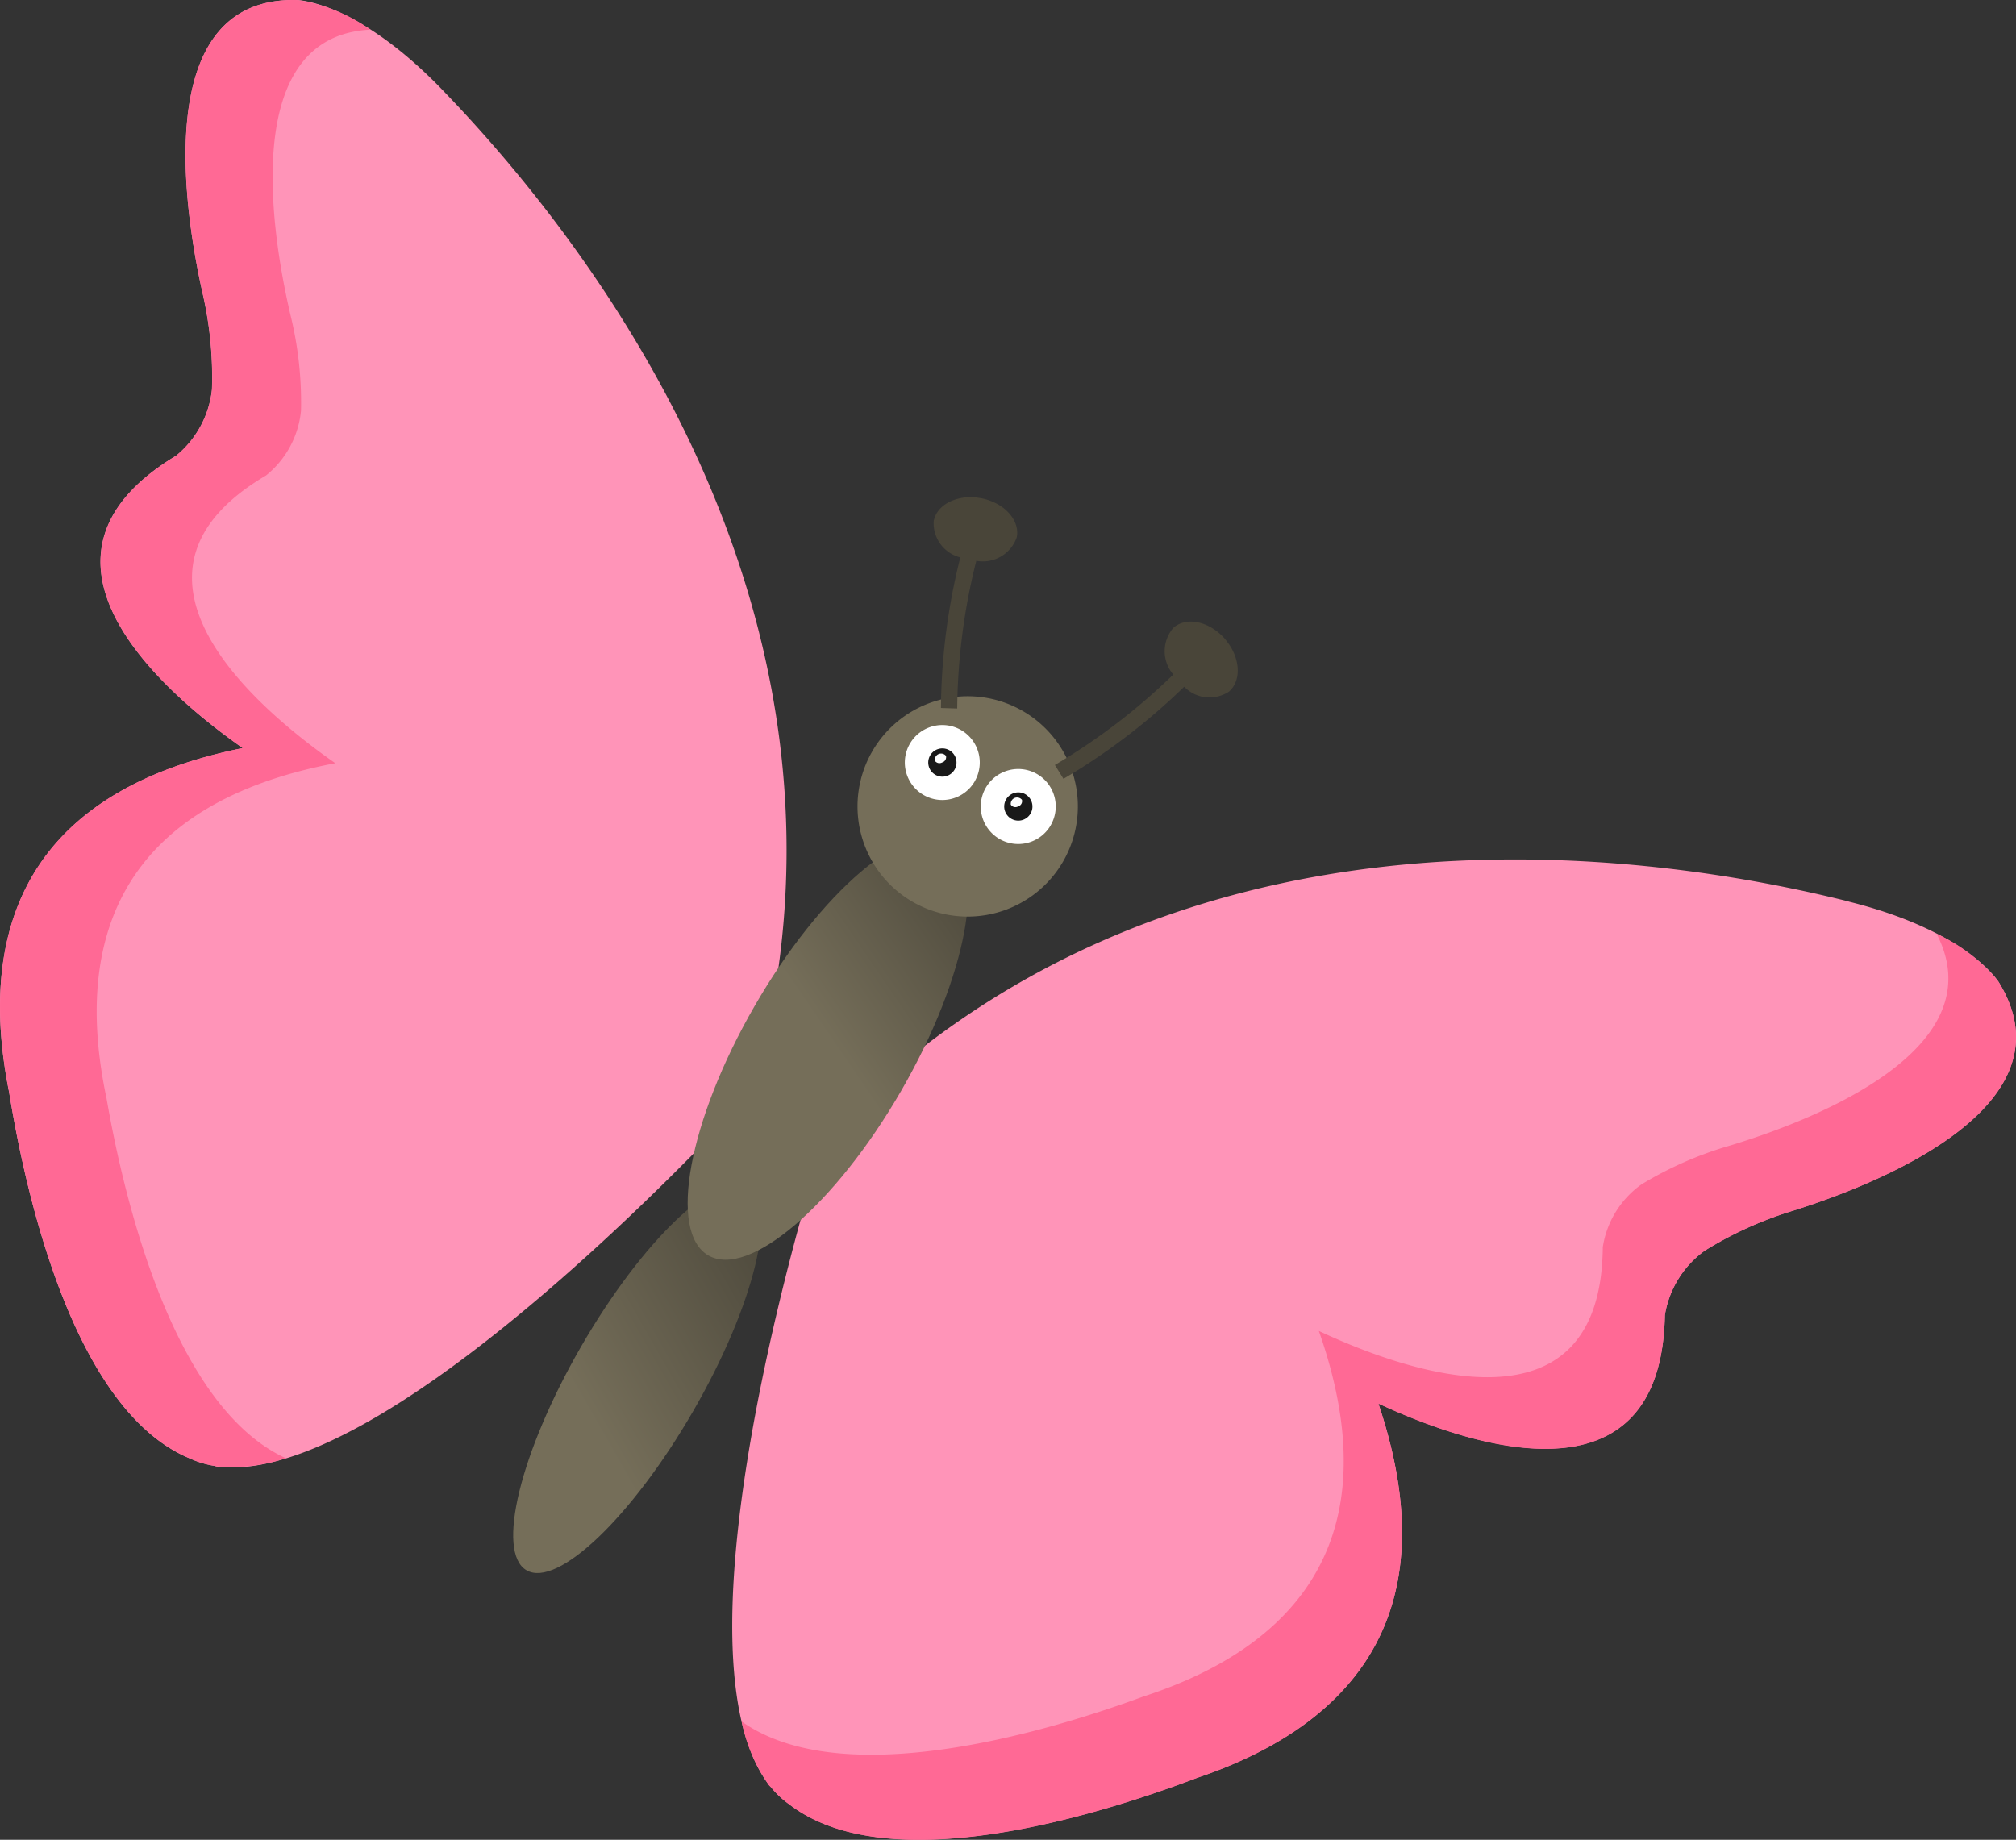 <svg xmlns="http://www.w3.org/2000/svg" xmlns:xlink="http://www.w3.org/1999/xlink" width="122.6" height="111.897" viewBox="0 0 122.6 111.897">
  <rect x="0" y="0" width="122.6" height="111.897" fill="#333333" stroke="none"/>
  <defs>
    <linearGradient id="linear-gradient" x1="0.338" y1="0.627" x2="1" y2="-0.05" gradientUnits="objectBoundingBox">
      <stop offset="0" stop-color="#756e59"/>
      <stop offset="1" stop-color="#494539"/>
    </linearGradient>
    <linearGradient id="linear-gradient-2" x1="0.5" y1="0.476" x2="0.955" y2="-0.038" xlink:href="#linear-gradient"/>
  </defs>
  <g id="butterfly" transform="translate(-49.16 -4.435)">
    <path id="Path_8178" data-name="Path 8178" d="M76.055,9.891c-4.856-5.037-8.32-5.423-8.778-5.451-8.72-.278-7.033,12.029-5.914,17.3l.01.039c.031.156.065.3.095.448a22.71,22.71,0,0,1,.58,5.89,6.026,6.026,0,0,1-2.183,4.037c-10.283,6.2-.779,14.391,4.055,17.781C49.8,52.772,47.956,62.12,49.713,70.86c1.049,6.468,3.993,19.383,10.99,22.279a5.685,5.685,0,0,0,1.475.449c.06.012.116.032.175.043l.006,0c10.764,1.361,32.526-22.759,32.526-22.759,8.228-28.49-9.637-51.471-18.829-60.979" transform="translate(0 0)" fill="#ff94b8"/>
    <path id="Path_8179" data-name="Path 8179" d="M55.648,71.264c-1.838-8.6-.1-17.763,13.907-20.41-4.841-3.378-14.371-11.519-4.214-17.5a5.762,5.762,0,0,0,2.127-3.944,22.218,22.218,0,0,0-.634-5.792c-.035-.141-.067-.288-.1-.441l-.009-.038C65.6,18.108,63.9,6.615,71.685,6.24a10.243,10.243,0,0,0-4.4-1.8c-8.722-.279-7.035,12.028-5.915,17.3l.008.04c.034.155.066.3.1.446a22.676,22.676,0,0,1,.578,5.89,6.032,6.032,0,0,1-2.181,4.038c-10.282,6.2-.78,14.387,4.055,17.778C49.8,52.769,47.961,62.117,49.719,70.857c1.05,6.468,3.994,19.382,10.99,22.279a5.654,5.654,0,0,0,1.473.448c.061.012.117.032.176.043l0-.005a10.18,10.18,0,0,0,4.18-.5c-6.8-3.124-9.8-15.579-10.892-21.861" transform="translate(-0.003 0)" fill="#ff6995"/>
    <path id="Path_8180" data-name="Path 8180" d="M205.178,110.454c6.793,1.687,8.859,4.492,9.113,4.875,4.6,7.413-6.9,12.106-12.023,13.771l-.038.011c-.151.051-.3.1-.436.141a22.728,22.728,0,0,0-5.39,2.444A6.025,6.025,0,0,0,194,135.6c-.23,12-12.072,7.867-17.424,5.375,4.6,13.651-2.573,19.92-11.021,22.768-6.127,2.325-18.782,6.233-24.79,1.622a5.68,5.68,0,0,1-1.126-1.053c-.039-.045-.085-.084-.124-.13v-.007c-6.564-8.637,3.445-39.543,3.445-39.543,20.559-21.37,49.393-17.389,62.221-14.184" transform="translate(-43.594 -51.184)" fill="#ff94b8"/>
    <path id="Path_8181" data-name="Path 8181" d="M162.8,163.242c8.369-2.709,15.435-8.794,10.722-22.249,5.346,2.5,17.161,6.686,17.266-5.1a5.761,5.761,0,0,1,2.352-3.814,22.214,22.214,0,0,1,5.333-2.347c.14-.04.282-.085.432-.133l.037-.011c4.92-1.536,15.724-5.81,12.152-12.744a10.24,10.24,0,0,1,3.761,2.914c4.6,7.414-6.9,12.107-12.023,13.771l-.038.013-.436.139a22.664,22.664,0,0,0-5.389,2.444,6.033,6.033,0,0,0-2.406,3.908c-.228,12-12.069,7.869-17.424,5.377,4.6,13.648-2.572,19.918-11.021,22.766-6.127,2.325-18.783,6.233-24.79,1.622a5.641,5.641,0,0,1-1.125-1.052c-.04-.046-.086-.085-.125-.131l0,0a10.177,10.177,0,0,1-1.657-3.871c6.1,4.323,18.391.7,24.378-1.5" transform="translate(-44.157 -55.608)" fill="#ff6995"/>
    <path id="Path_8182" data-name="Path 8182" d="M121.869,160.789c-3.714,6.433-8.251,10.77-10.132,9.684s-.394-7.183,3.32-13.617,8.252-10.769,10.133-9.684.394,7.183-3.32,13.617" transform="translate(-30.554 -70.531)" fill="url(#linear-gradient)"/>
    <path id="Path_8183" data-name="Path 8183" d="M144.907,120.623c-4.015,6.953-9.266,11.437-11.728,10.015s-1.2-8.211,2.81-15.164,9.265-11.438,11.727-10.016,1.205,8.212-2.809,15.165" transform="translate(-40.942 -49.847)" fill="url(#linear-gradient-2)"/>
    <path id="Path_8184" data-name="Path 8184" d="M164.863,98.289a6.7,6.7,0,1,1-2.454-9.154h0a6.7,6.7,0,0,1,2.454,9.153" transform="translate(-51.052 -41.457)" fill="#756e59"/>
    <path id="Path_8185" data-name="Path 8185" d="M162.313,95.123a2.28,2.28,0,1,1-.837-3.115h0a2.28,2.28,0,0,1,.834,3.114" transform="translate(-53.872 -43.172)" fill="#fff"/>
    <path id="Path_8186" data-name="Path 8186" d="M162.48,95.806a.859.859,0,1,1-.314-1.173.859.859,0,0,1,.314,1.173" transform="translate(-55.267 -44.565)" fill="#191919"/>
    <path id="Path_8187" data-name="Path 8187" d="M162.114,95.678a.334.334,0,0,1-.447-.108.384.384,0,0,1,.678-.291.335.335,0,0,1-.23.4" transform="translate(-55.657 -44.872)" fill="#fff"/>
    <path id="Path_8188" data-name="Path 8188" d="M171.455,100.418a2.281,2.281,0,1,1-.836-3.115h0a2.28,2.28,0,0,1,.834,3.114" transform="translate(-58.395 -45.792)" fill="#fff"/>
    <path id="Path_8189" data-name="Path 8189" d="M171.622,101.1a.859.859,0,1,1-.314-1.173.859.859,0,0,1,.314,1.173" transform="translate(-59.79 -47.184)" fill="#191919"/>
    <path id="Path_8190" data-name="Path 8190" d="M171.257,100.969a.333.333,0,0,1-.447-.108.384.384,0,0,1,.678-.292.335.335,0,0,1-.23.4" transform="translate(-60.18 -47.49)" fill="#fff"/>
    <path id="Path_8191" data-name="Path 8191" d="M186.458,80.312c.934,1.072,1.045,2.5.25,3.2a2.146,2.146,0,0,1-2.726-.294,38.731,38.731,0,0,1-7.342,5.6l-.522-.842a37.949,37.949,0,0,0,7.2-5.5,2.183,2.183,0,0,1,.011-2.849c.8-.693,2.2-.387,3.133.685" transform="translate(-62.807 -37.015)" fill="#494539"/>
    <path id="Path_8192" data-name="Path 8192" d="M164.4,64.349c-1.4-.273-2.69.346-2.894,1.382a2.146,2.146,0,0,0,1.617,2.214,38.759,38.759,0,0,0-1.177,9.158l.99.031a38.023,38.023,0,0,1,1.16-8.982,2.182,2.182,0,0,0,2.462-1.435c.2-1.036-.763-2.1-2.16-2.371" transform="translate(-55.564 -29.608)" fill="#494539"/>
  </g>
</svg>
